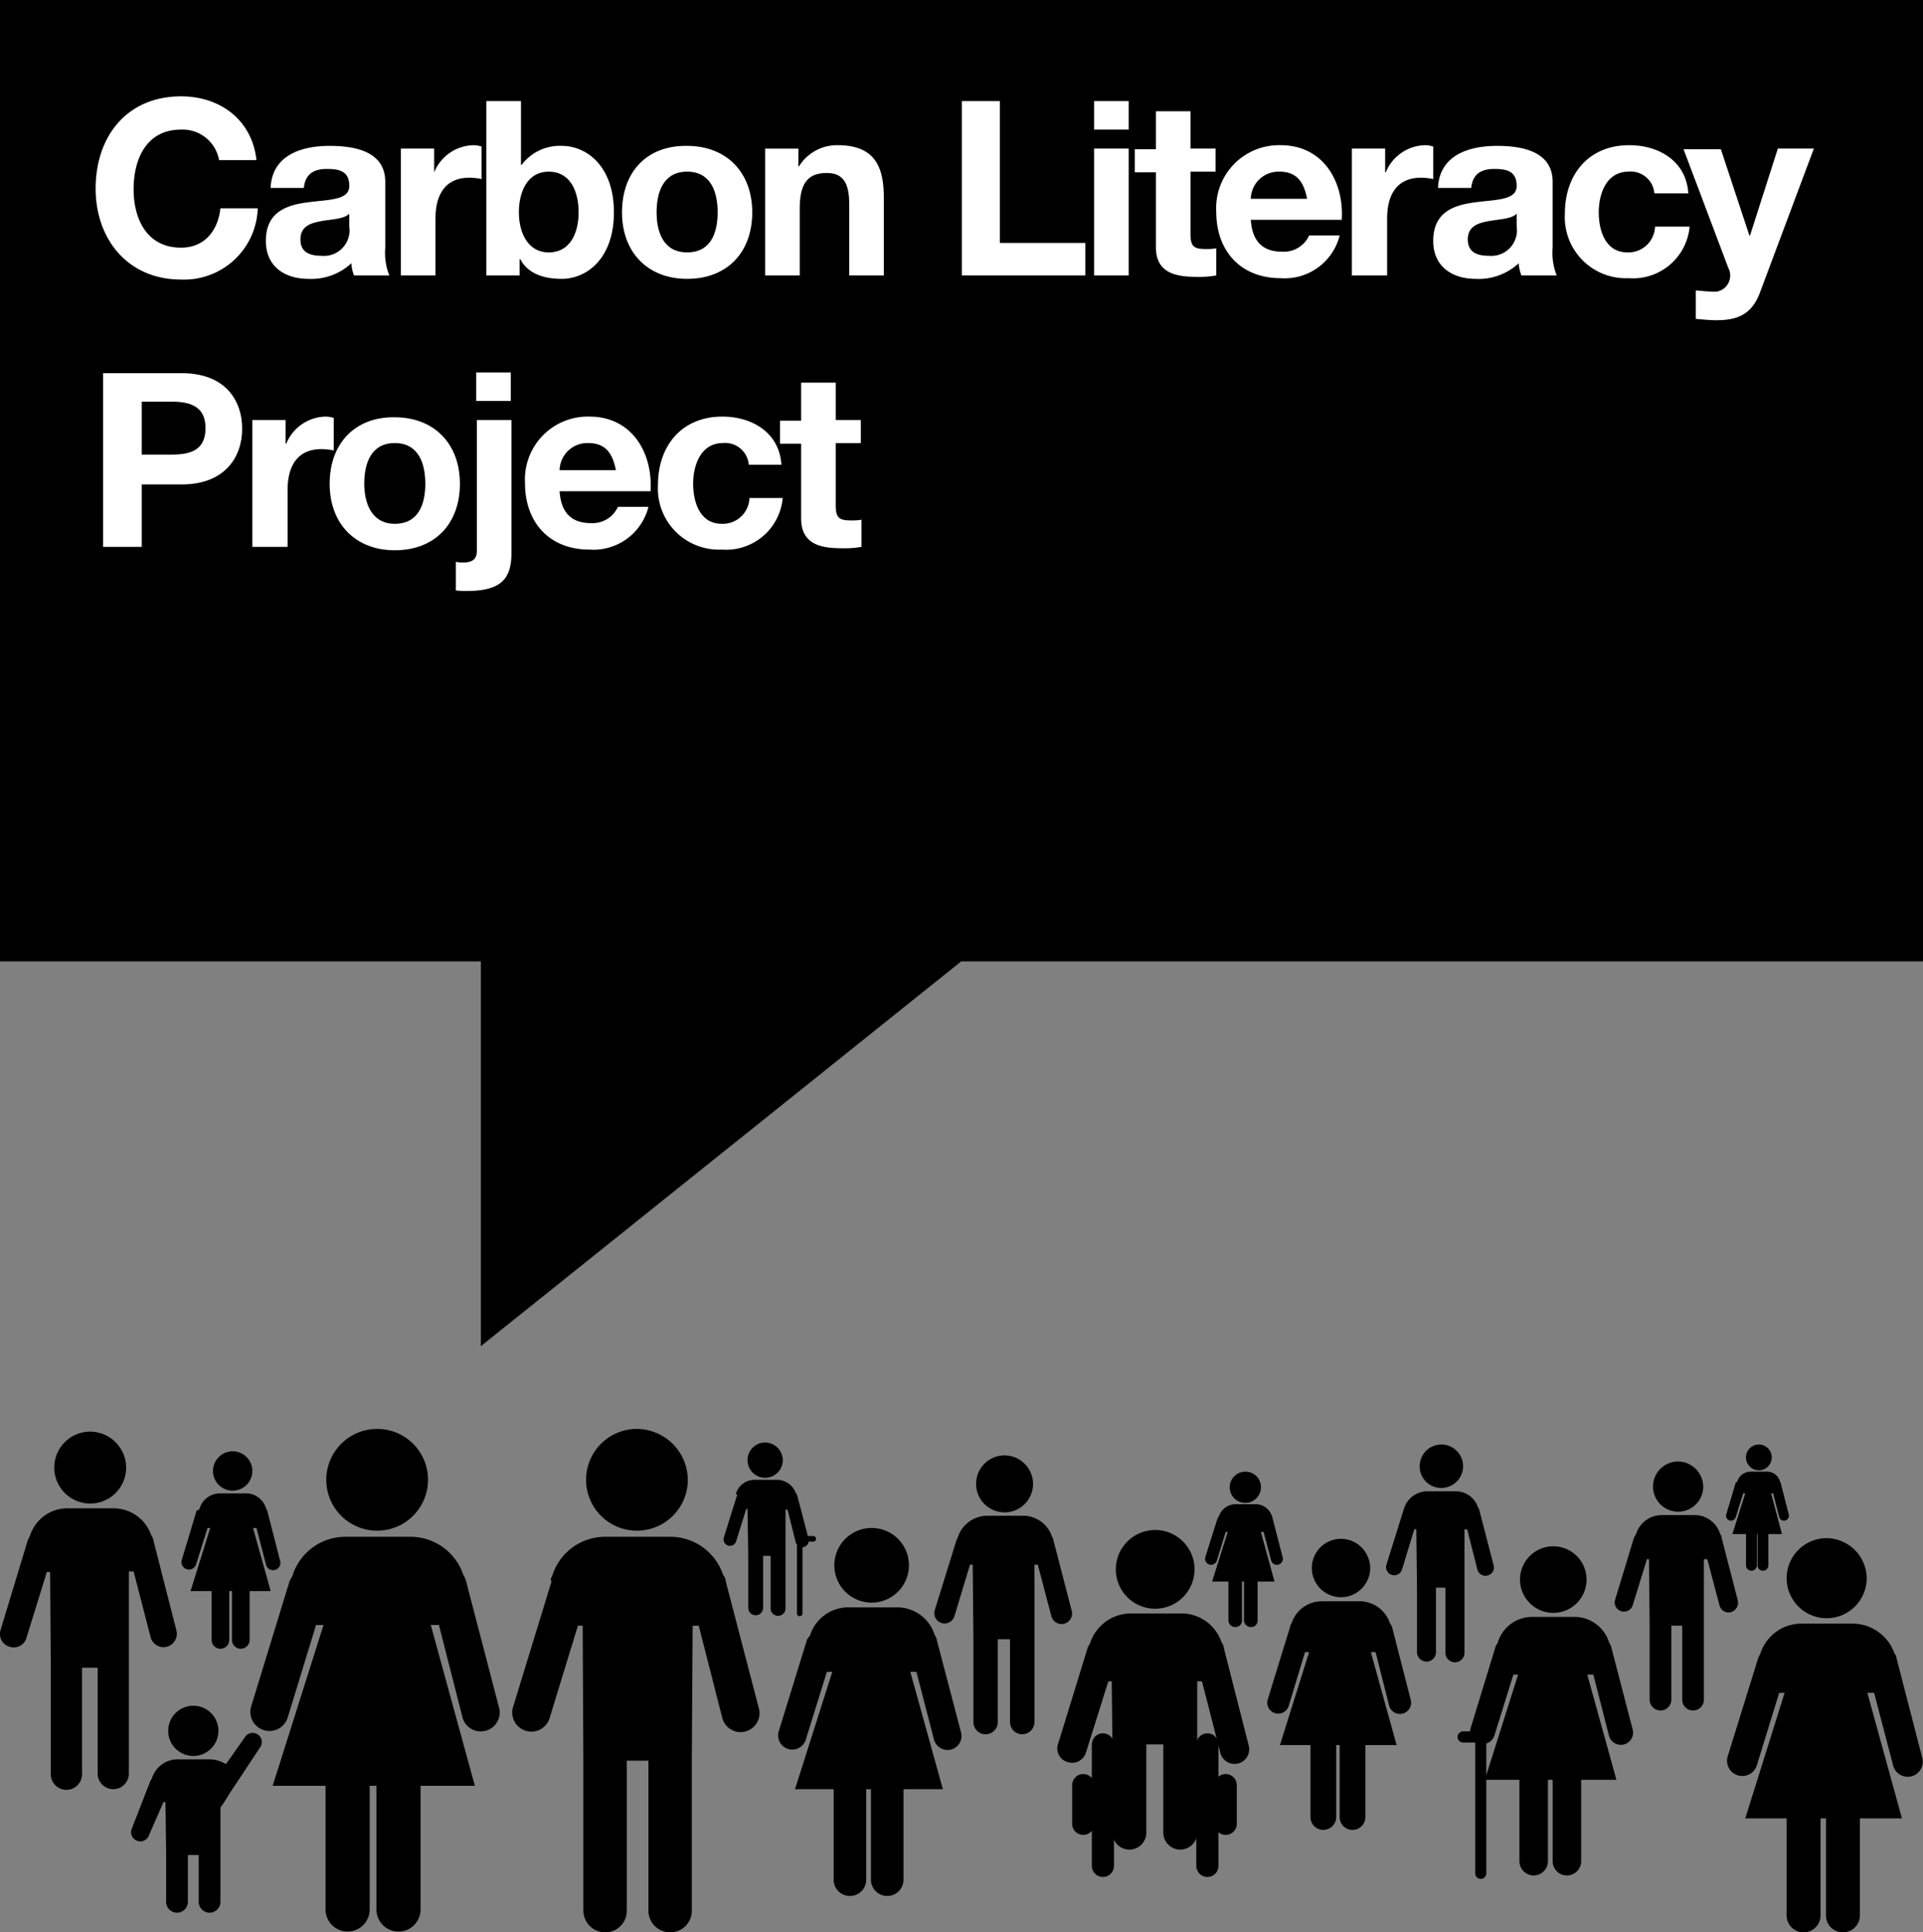 <svg xmlns="http://www.w3.org/2000/svg" id="Group_198" data-name="Group 198" viewBox="0 0 173.365 174.16"><rect x="0" y="0" width="173.365" height="174.16" fill="#808080" stroke="none"/><defs><style>      .cls-1, .cls-2 {        fill: #fff;      }      .cls-1 {        fill-rule: evenodd;      }      .cls-3, .cls-4, .cls-5 {        fill: none;        stroke: #000;        stroke-linecap: round;        stroke-miterlimit: 3.864;      }      .cls-4 {        stroke-width: 2px;      }      .cls-5 {        stroke-width: 0.5px;      }    </style></defs><path id="Path_429" data-name="Path 429" d="M0,0H173.365V86.652H86.652l-43.3,34.673V86.652H0Z"></path><path id="Path_430" data-name="Path 430" d="M11.38,214.241A3.241,3.241,0,1,1,8.139,211a3.263,3.263,0,0,1,3.241,3.241ZM2.7,220.417a3.544,3.544,0,0,1,3.486-2.507h3.975a3.6,3.6,0,0,1,3.486,2.446.913.913,0,0,1,.183.428l2.079,8.133a1.2,1.2,0,0,1-2.324.612L12.052,223.6h-.428V241.82a1.406,1.406,0,1,1-2.813,0v-9.54H7.4v9.6a1.406,1.406,0,1,1-2.813,0v-9.6l-.061-8.622H4.225L2.39,229.59a1.189,1.189,0,0,1-1.529.795,1.189,1.189,0,0,1-.795-1.529l2.446-8.072.183-.367Z" transform="translate(-0.006 -81.97)"></path><path id="Path_431" data-name="Path 431" d="M267.206,230.308A3.608,3.608,0,1,1,263.6,226.7a3.654,3.654,0,0,1,3.608,3.608Zm-9.6,6.849a3.878,3.878,0,0,1,3.853-2.752h4.4a4.013,4.013,0,0,1,3.853,2.691.66.66,0,0,1,.183.428l2.324,8.989a1.357,1.357,0,1,1-2.63.673l-1.712-6.543h-.612l3.119,11.313h-3.791V260.7a1.529,1.529,0,1,1-3.058,0v-8.745h-.489V260.7a1.529,1.529,0,1,1-3.058,0v-8.745h-3.73l3.547-11.313h-.489l-2.018,6.543a1.374,1.374,0,0,1-2.63-.795l2.752-8.867a2.035,2.035,0,0,1,.183-.367Z" transform="translate(-98.917 -88.069)"></path><path id="Path_432" data-name="Path 432" class="cls-1" d="M15.2,70.655h3.486V65.029h3.608c3.914,0,5.443-2.507,5.443-5.014,0-2.568-1.529-5.014-5.443-5.014H15.2V70.655Zm3.486-13.086h2.691c1.59,0,3.058.367,3.058,2.385s-1.406,2.385-3.058,2.385H18.686v-4.77Z" transform="translate(-5.905 -21.367)"></path><path id="Path_433" data-name="Path 433" class="cls-2" d="M37.261,73.141H40.38V68c0-2.018.795-3.669,3.058-3.669a5.485,5.485,0,0,1,1.1.122V61.522a2.6,2.6,0,0,0-.673-.122,3.921,3.921,0,0,0-3.608,2.446H40.2v-2.14h-3V73.141Z" transform="translate(-14.452 -23.853)"></path><path id="Path_434" data-name="Path 434" class="cls-1" d="M48.6,67.492c0,3.608,2.324,5.993,5.871,5.993,3.608,0,5.871-2.385,5.871-5.993S58.017,61.5,54.471,61.5c-3.547-.061-5.871,2.324-5.871,5.993Zm3.119,0c0-1.835.612-3.669,2.752-3.669s2.752,1.835,2.752,3.669S56.611,71.1,54.471,71.1c-2.079,0-2.752-1.835-2.752-3.608Z" transform="translate(-18.88 -23.891)"></path><path id="Path_435" data-name="Path 435" class="cls-1" d="M67.1,74.53a5.6,5.6,0,0,0,1.04.061c3.119,0,4.036-1.1,4.036-3.424V59.181H69.057v11.8c0,.856-.55,1.04-1.223,1.04a2.293,2.293,0,0,1-.673-.061V74.53ZM72.114,54.9H69v2.568h3.119V54.9Z" transform="translate(-26.067 -21.328)"></path><path id="Path_436" data-name="Path 436" class="cls-1" d="M88.713,68.188c.245-3.486-1.651-6.788-5.5-6.788A5.668,5.668,0,0,0,77.4,67.393c0,3.547,2.2,5.993,5.809,5.993a5.113,5.113,0,0,0,5.32-3.853H85.778A2.513,2.513,0,0,1,83.332,71c-1.712,0-2.691-.917-2.813-2.874h8.194Zm-8.194-1.957a2.5,2.5,0,0,1,2.568-2.446c1.529,0,2.2.856,2.507,2.446Z" transform="translate(-30.069 -23.853)"></path><path id="Path_437" data-name="Path 437" class="cls-2" d="M108.13,65.742c-.183-2.935-2.691-4.342-5.32-4.342C99.14,61.4,97,64.03,97,67.576a5.505,5.505,0,0,0,5.748,5.809,5.123,5.123,0,0,0,5.5-4.648h-3a2.4,2.4,0,0,1-2.507,2.324c-1.957,0-2.568-1.957-2.568-3.608s.673-3.669,2.691-3.669a2.136,2.136,0,0,1,2.324,1.957Z" transform="translate(-37.683 -23.853)"></path><path id="Path_438" data-name="Path 438" class="cls-2" d="M120.014,56.4H116.9v3.424H115V61.9h1.9V68.63c0,2.263,1.651,2.691,3.608,2.691a8.955,8.955,0,0,0,1.835-.122V68.753a4.943,4.943,0,0,1-.978.061c-1.04,0-1.345-.245-1.345-1.345V61.843h2.263V59.763h-2.263V56.4Z" transform="translate(-44.675 -21.91)"></path><path id="Path_439" data-name="Path 439" class="cls-2" d="M28.593,19.887c-.428-3.608-3.3-5.687-6.788-5.687-4.892,0-7.705,3.608-7.705,8.317,0,4.525,2.874,8.194,7.705,8.194a6.643,6.643,0,0,0,6.91-6.421H25.352c-.245,2.079-1.468,3.547-3.547,3.547-3.119,0-4.281-2.63-4.281-5.259,0-2.752,1.162-5.381,4.281-5.381a3.338,3.338,0,0,1,3.424,2.752h3.363Z" transform="translate(-5.478 -5.516)"></path><path id="Path_440" data-name="Path 440" class="cls-1" d="M46.722,28.777a2.311,2.311,0,0,1-2.507,2.63c-1.04,0-1.9-.306-1.9-1.468s.856-1.468,1.835-1.651,2.079-.183,2.568-.673v1.162Zm-4.1-3.486c.122-1.223.856-1.712,2.079-1.712,1.1,0,2.018.183,2.018,1.529,0,1.284-1.773,1.223-3.669,1.468-1.957.245-3.853.856-3.853,3.486,0,2.324,1.712,3.424,3.853,3.424a5.293,5.293,0,0,0,3.853-1.406,3.571,3.571,0,0,0,.245,1.1h3.18a5.551,5.551,0,0,1-.367-2.507V24.741c0-2.752-2.752-3.241-5.014-3.241-2.568,0-5.2.856-5.32,3.791Z" transform="translate(-15.229 -8.352)"></path><path id="Path_441" data-name="Path 441" class="cls-2" d="M59.1,33.141h3.119V28c0-2.018.795-3.669,3.058-3.669a5.485,5.485,0,0,1,1.1.122V21.522A2.6,2.6,0,0,0,65.7,21.4,3.921,3.921,0,0,0,62.1,23.846h0v-2.14h-3V33.141Z" transform="translate(-22.959 -8.314)"></path><path id="Path_442" data-name="Path 442" class="cls-1" d="M71.7,30.616h3V29.148h.061c.673,1.284,2.079,1.773,3.73,1.773,2.263,0,4.709-1.835,4.709-5.993s-2.446-5.993-4.709-5.993a4.3,4.3,0,0,0-3.608,1.712h-.061V14.9H71.7V30.616Zm8.317-5.687c0,1.9-.795,3.608-2.691,3.608-1.835,0-2.691-1.712-2.691-3.608s.795-3.669,2.691-3.669,2.691,1.712,2.691,3.669Z" transform="translate(-27.854 -5.788)"></path><path id="Path_443" data-name="Path 443" class="cls-1" d="M91.7,27.492c0,3.608,2.324,5.993,5.871,5.993,3.608,0,5.871-2.385,5.871-5.993S101.117,21.5,97.571,21.5c-3.608-.061-5.871,2.324-5.871,5.993Zm3.119,0c0-1.835.612-3.669,2.752-3.669s2.752,1.835,2.752,3.669S99.711,31.1,97.571,31.1s-2.752-1.835-2.752-3.608Z" transform="translate(-35.624 -8.352)"></path><path id="Path_444" data-name="Path 444" class="cls-2" d="M112.8,33.141h3.119V27.148c0-2.324.734-3.241,2.446-3.241,1.468,0,2.018.917,2.018,2.813v6.421H123.5V26.109c0-2.813-.856-4.709-4.158-4.709a4.031,4.031,0,0,0-3.486,1.9H115.8v-1.59h-3V33.141Z" transform="translate(-43.821 -8.314)"></path><path id="Path_445" data-name="Path 445" class="cls-2" d="M141.8,30.616h11.13V27.681h-7.705V14.9H141.8Z" transform="translate(-55.087 -5.788)"></path><path id="Path_446" data-name="Path 446" class="cls-1" d="M161.3,30.616h3.119V19.181H161.3V30.616ZM164.419,14.9H161.3v2.568h3.119V14.9Z" transform="translate(-62.662 -5.788)"></path><path id="Path_447" data-name="Path 447" class="cls-2" d="M172.314,16.4H169.2v3.424h-1.9V21.9h1.9V28.63c0,2.263,1.651,2.691,3.608,2.691a8.956,8.956,0,0,0,1.835-.122V28.753a4.943,4.943,0,0,1-.978.061c-1.04,0-1.345-.245-1.345-1.345V21.843h2.263V19.763h-2.263V16.4Z" transform="translate(-64.993 -6.371)"></path><path id="Path_448" data-name="Path 448" class="cls-1" d="M190.613,28.188c.245-3.486-1.651-6.788-5.5-6.788a5.668,5.668,0,0,0-5.809,5.993c0,3.547,2.2,5.993,5.809,5.993a5.113,5.113,0,0,0,5.32-3.853h-2.752A2.513,2.513,0,0,1,185.232,31c-1.712,0-2.691-.917-2.813-2.874h8.194Zm-8.194-1.957a2.5,2.5,0,0,1,2.568-2.446c1.529,0,2.2.856,2.507,2.446Z" transform="translate(-69.655 -8.314)"></path><path id="Path_449" data-name="Path 449" class="cls-2" d="M199.361,33.141h3.119V28c0-2.018.795-3.669,3.058-3.669a5.485,5.485,0,0,1,1.1.122V21.522a2.6,2.6,0,0,0-.673-.122,3.921,3.921,0,0,0-3.608,2.446H202.3v-2.14h-3V33.141Z" transform="translate(-77.425 -8.314)"></path><path id="Path_450" data-name="Path 450" class="cls-1" d="M218.822,28.777a2.311,2.311,0,0,1-2.507,2.63c-1.04,0-1.9-.306-1.9-1.468s.856-1.468,1.835-1.651,2.079-.183,2.568-.673v1.162Zm-4.1-3.486c.122-1.223.856-1.712,2.079-1.712,1.1,0,2.018.183,2.018,1.529,0,1.284-1.773,1.223-3.669,1.468-1.957.245-3.853.856-3.853,3.486,0,2.324,1.712,3.424,3.853,3.424a5.293,5.293,0,0,0,3.853-1.406,3.571,3.571,0,0,0,.245,1.1h3.18a5.552,5.552,0,0,1-.367-2.507V24.741c0-2.752-2.752-3.241-5.014-3.241-2.568,0-5.2.856-5.32,3.791Z" transform="translate(-82.086 -8.352)"></path><path id="Path_451" data-name="Path 451" class="cls-2" d="M241.83,25.742c-.183-2.935-2.691-4.342-5.32-4.342-3.669,0-5.809,2.63-5.809,6.176a5.505,5.505,0,0,0,5.748,5.809,5.123,5.123,0,0,0,5.5-4.648h-3.119a2.4,2.4,0,0,1-2.507,2.324c-1.957,0-2.568-1.957-2.568-3.608s.673-3.669,2.691-3.669a2.136,2.136,0,0,1,2.324,1.957Z" transform="translate(-89.623 -8.314)"></path><path id="Path_452" data-name="Path 452" class="cls-2" d="M259.941,21.9H256.7l-2.507,7.827h-.061l-2.568-7.766H248.2l4.036,10.7a1.47,1.47,0,0,1-1.1,2.14c-.612,0-1.223-.061-1.835-.122v2.568c.612.061,1.284.122,1.9.122,2.14,0,3.241-.734,3.914-2.568l4.831-12.9Z" transform="translate(-96.421 -8.508)"></path><path id="Path_453" data-name="Path 453" d="M168.244,229.047A3.547,3.547,0,1,1,164.7,225.5a3.549,3.549,0,0,1,3.547,3.547Zm-9.417,6.666a3.878,3.878,0,0,1,3.791-2.691h4.342a3.805,3.805,0,0,1,3.73,2.63.661.661,0,0,1,.183.428l2.263,8.867a1.32,1.32,0,1,1-2.568.612l-1.651-6.421h-.428v13.637a1.529,1.529,0,0,1-3.058,0v-7.95H163.9v7.95a1.529,1.529,0,1,1-3.058,0v-7.95l-.061-5.687h-.306l-2.018,6.421a1.3,1.3,0,0,1-1.651.856,1.259,1.259,0,0,1-.856-1.651l2.691-8.745a1.336,1.336,0,0,0,.183-.306Z" transform="translate(-60.555 -87.603)"></path><path id="Path_454" data-name="Path 454" d="M126.511,228.563a3.363,3.363,0,1,1-3.363-3.363,3.354,3.354,0,0,1,3.363,3.363Zm-8.928,6.36a3.621,3.621,0,0,1,3.608-2.568h4.1a3.55,3.55,0,0,1,3.547,2.507.913.913,0,0,1,.183.428l2.2,8.378a1.261,1.261,0,0,1-2.446.612l-1.59-6.115h-.55l2.935,10.579h-3.547v8.194a1.468,1.468,0,0,1-2.935,0v-8.194h-.428v8.194a1.468,1.468,0,0,1-2.935,0v-8.194h-3.486l3.363-10.579h-.489l-1.9,6.115a1.277,1.277,0,0,1-2.446-.734l2.568-8.317c.061-.061.122-.183.245-.306Z" transform="translate(-44.568 -87.486)"></path><path id="Path_455" data-name="Path 455" d="M146.633,217.068a2.568,2.568,0,1,1-2.568-2.568,2.584,2.584,0,0,1,2.568,2.568Zm-6.788,4.831a2.79,2.79,0,0,1,2.691-1.957h3.119a2.739,2.739,0,0,1,2.691,1.9c.061.122.122.183.122.306l1.651,6.36a.949.949,0,1,1-1.835.489l-1.223-4.648h-.306v14.187a1.1,1.1,0,1,1-2.2,0v-7.461h-1.1v7.461a1.1,1.1,0,0,1-2.2,0v-7.461l-.061-6.727h-.245l-1.406,4.648a.928.928,0,1,1-1.773-.55l1.957-6.3c.061-.061.061-.183.122-.245Z" transform="translate(-53.499 -83.329)"></path><path id="Path_456" data-name="Path 456" d="M196.114,229.43a2.63,2.63,0,1,1-2.63-2.63,2.649,2.649,0,0,1,2.63,2.63Zm-7.094,5.014a2.865,2.865,0,0,1,2.813-2.018h3.241a2.89,2.89,0,0,1,2.813,1.957c.061.122.122.183.183.306l1.712,6.666a1.009,1.009,0,0,1-1.957.489l-1.223-4.831h-.428l2.324,8.378h-2.813v6.482a1.162,1.162,0,1,1-2.324,0V245.39h-.306v6.482a1.162,1.162,0,1,1-2.324,0V245.39h-2.752l2.63-8.378h-.367l-1.468,4.831a.987.987,0,1,1-1.9-.55l2.018-6.543a.467.467,0,0,1,.122-.306Z" transform="translate(-72.588 -88.108)"></path><path id="Path_457" data-name="Path 457" d="M211.29,214.857a1.97,1.97,0,0,1-1.957,1.957,1.932,1.932,0,0,1-1.957-1.957,1.957,1.957,0,1,1,3.914,0Zm-5.32,3.791a2.2,2.2,0,0,1,2.14-1.529h2.446a2.079,2.079,0,0,1,2.079,1.468.464.464,0,0,1,.122.245l1.284,4.953a.724.724,0,0,1-.55.917.749.749,0,0,1-.917-.55l-.917-3.608h-.245v11.13a.856.856,0,0,1-1.712,0V225.8h-.856v5.809a.856.856,0,0,1-1.712,0V225.8l-.061-5.259h-.183l-1.1,3.608a.735.735,0,1,1-1.406-.428l1.529-4.892c0-.061.061-.122.061-.183Z" transform="translate(-79.386 -82.708)"></path><path id="Path_458" data-name="Path 458" d="M227.223,230.9a3,3,0,1,1-3-3,3,3,0,0,1,3,3Zm-8.011,5.687a3.249,3.249,0,0,1,3.18-2.324h3.669a3.271,3.271,0,0,1,3.18,2.263l.183.367,1.957,7.522a1.1,1.1,0,0,1-2.14.55l-1.406-5.5h-.55l2.63,9.479h-3.18v7.338a1.284,1.284,0,1,1-2.568,0v-7.338h-.428v7.338a1.284,1.284,0,1,1-2.568,0v-7.338h-3.119l3-9.479h-.428l-1.712,5.5a1.122,1.122,0,0,1-2.14-.673l2.263-7.4c.061-.122.122-.183.183-.306Z" transform="translate(-84.189 -88.535)"></path><path id="Path_459" data-name="Path 459" d="M91.337,215.186a4.586,4.586,0,1,1-4.586-4.586,4.62,4.62,0,0,1,4.586,4.586Zm-12.23,8.684A4.993,4.993,0,0,1,84,220.323h5.626a5.022,5.022,0,0,1,4.892,3.424,1.086,1.086,0,0,1,.245.612l3,11.5a1.706,1.706,0,0,1-3.3.856l-2.14-8.378h-.55L91.7,240.075v13.943a1.957,1.957,0,1,1-3.914,0V240.5H85.834v13.515a1.932,1.932,0,0,1-1.957,1.957,1.97,1.97,0,0,1-1.957-1.957V240.5l-.061-12.169h-.428l-2.568,8.378a1.722,1.722,0,0,1-3.3-.978l3.486-11.374c-.122-.183-.061-.306.061-.489Z" transform="translate(-29.329 -81.814)"></path><path id="Path_460" data-name="Path 460" d="M52.921,215.186a4.586,4.586,0,1,1-4.586-4.586,4.58,4.58,0,0,1,4.586,4.586ZM40.69,223.87a4.993,4.993,0,0,1,4.892-3.547h5.626a5.022,5.022,0,0,1,4.892,3.424,2.172,2.172,0,0,1,.245.55l3,11.5a1.706,1.706,0,0,1-3.3.856l-2.14-8.378h-.734l3.975,14.493H52.248v11.191a1.988,1.988,0,0,1-3.975,0V242.766h-.612v11.191a1.988,1.988,0,0,1-3.975,0V242.766h-4.77L43.5,228.273h-.673l-2.568,8.378a1.722,1.722,0,0,1-3.3-.978L40.446,224.3a3.508,3.508,0,0,1,.245-.428Z" transform="translate(-14.334 -81.814)"></path><path id="Path_461" data-name="Path 461" d="M33.136,215.673a1.773,1.773,0,1,1-1.773-1.773,1.775,1.775,0,0,1,1.773,1.773Zm-4.77,3.424a1.926,1.926,0,0,1,1.9-1.406h2.2a1.877,1.877,0,0,1,1.9,1.345c.061.061.061.122.122.245l1.162,4.525a.66.66,0,0,1-1.284.306l-.856-3.3H33.2l1.59,5.687h-1.9v4.4a.795.795,0,1,1-1.59,0v-4.4h-.245v4.4a.795.795,0,1,1-1.59,0v-4.4h-1.9l1.773-5.687H29.1l-1.04,3.3a.677.677,0,0,1-1.284-.428l1.345-4.464c.183,0,.183-.061.245-.122Z" transform="translate(-10.387 -83.096)"></path><path id="Path_462" data-name="Path 462" d="M112,214.19a1.59,1.59,0,1,1-1.59-1.59,1.619,1.619,0,0,1,1.59,1.59Zm-4.219,3a1.745,1.745,0,0,1,1.712-1.223h1.957a1.81,1.81,0,0,1,1.712,1.162c.061.061.061.122.122.183l1.04,3.975a.6.6,0,0,1-1.162.306l-.734-2.935h-.183v8.867a.673.673,0,1,1-1.345,0v-4.709h-.673v4.709a.673.673,0,0,1-1.345,0v-4.709l-.061-4.219h-.122l-.917,2.935a.58.58,0,0,1-1.1-.367l1.223-3.914c-.183.061-.183,0-.122-.061Z" transform="translate(-41.427 -82.591)"></path><path id="Path_463" data-name="Path 463" d="M246.03,217.663a2.263,2.263,0,1,1-2.263-2.263,2.3,2.3,0,0,1,2.263,2.263Zm-6.054,4.281a2.43,2.43,0,0,1,2.446-1.712h2.752a2.407,2.407,0,0,1,2.385,1.712.467.467,0,0,1,.122.306l1.468,5.687a.888.888,0,0,1-.612,1.04.838.838,0,0,1-1.04-.612l-1.1-4.158h-.306v12.658a.978.978,0,0,1-1.957,0V230.2h-.978v6.666a.978.978,0,0,1-1.957,0V230.2l-.061-5.993h-.183l-1.284,4.158a.832.832,0,0,1-1.59-.489l1.712-5.626c.061-.122.122-.183.183-.306Z" transform="translate(-92.478 -83.679)"></path><path id="Path_464" data-name="Path 464" d="M27.207,253.663a2.263,2.263,0,1,1-2.263-2.263,2.257,2.257,0,0,1,2.263,2.263Zm-5.993,4.281a2.43,2.43,0,0,1,2.446-1.712h2.752a2.768,2.768,0,0,1,1.468.428l.183-.245,1.59-2.263a.826.826,0,0,1,1.284,1.04l-2.63,3.975-.612.978-.306.428v8.5a.978.978,0,0,1-1.957,0v-4.219h-.978v4.219a.978.978,0,0,1-1.957,0v-4.219l-.061-4.77h-.183l-1.284,2.935a.832.832,0,1,1-1.59-.489l1.712-4.4a.758.758,0,0,0,.122-.184Z" transform="translate(-7.517 -97.664)"></path><path id="Path_465" data-name="Path 465" d="M258.587,214.062a1.162,1.162,0,1,1-1.162-1.162,1.161,1.161,0,0,1,1.162,1.162Zm-3.119,2.2a1.264,1.264,0,0,1,1.223-.917H258.1a1.215,1.215,0,0,1,1.223.856.214.214,0,0,0,.061.122l.734,2.874a.445.445,0,0,1-.856.245l-.55-2.14h-.183l.978,3.669h-1.223v2.813a.489.489,0,1,1-.978,0v-2.813h-.061v2.813a.489.489,0,1,1-.978,0v-2.813H255.04L256.2,217.3h-.183l-.673,2.14a.445.445,0,1,1-.856-.245l.856-2.874a.214.214,0,0,0,.122-.061Z" transform="translate(-98.859 -82.708)"></path><path id="Path_466" data-name="Path 466" class="cls-3" d="M215.7,256h1.59v12.292" transform="translate(-83.796 -99.451)"></path><path id="Path_467" data-name="Path 467" class="cls-4" d="M170.891,257.1v10.946M161.473,257.1v10.946m-1.773-7.277v3.486m12.842-3.486v3.486" transform="translate(-62.041 -99.879)"></path><path id="Path_468" data-name="Path 468" class="cls-5" d="M119.123,226.8H117.9v6.727" transform="translate(-45.802 -88.108)"></path><path id="Path_469" data-name="Path 469" d="M182.7,218.3A1.406,1.406,0,1,1,181.3,216.9,1.384,1.384,0,0,1,182.7,218.3Zm-3.791,2.63a1.6,1.6,0,0,1,1.529-1.1h1.712a1.548,1.548,0,0,1,1.529,1.04.225.225,0,0,1,.061.183l.917,3.547a.542.542,0,0,1-1.04.306l-.673-2.568H182.7l1.223,4.464H182.4v3.486a.578.578,0,0,1-.612.612.613.613,0,0,1-.612-.612V226.8h-.183v3.486a.578.578,0,0,1-.612.612.613.613,0,0,1-.612-.612V226.8H178.3l1.406-4.464h-.183l-.795,2.568a.542.542,0,1,1-1.04-.306l1.1-3.486c.061-.061.061-.122.122-.183Z" transform="translate(-69.024 -84.259)"></path></svg>